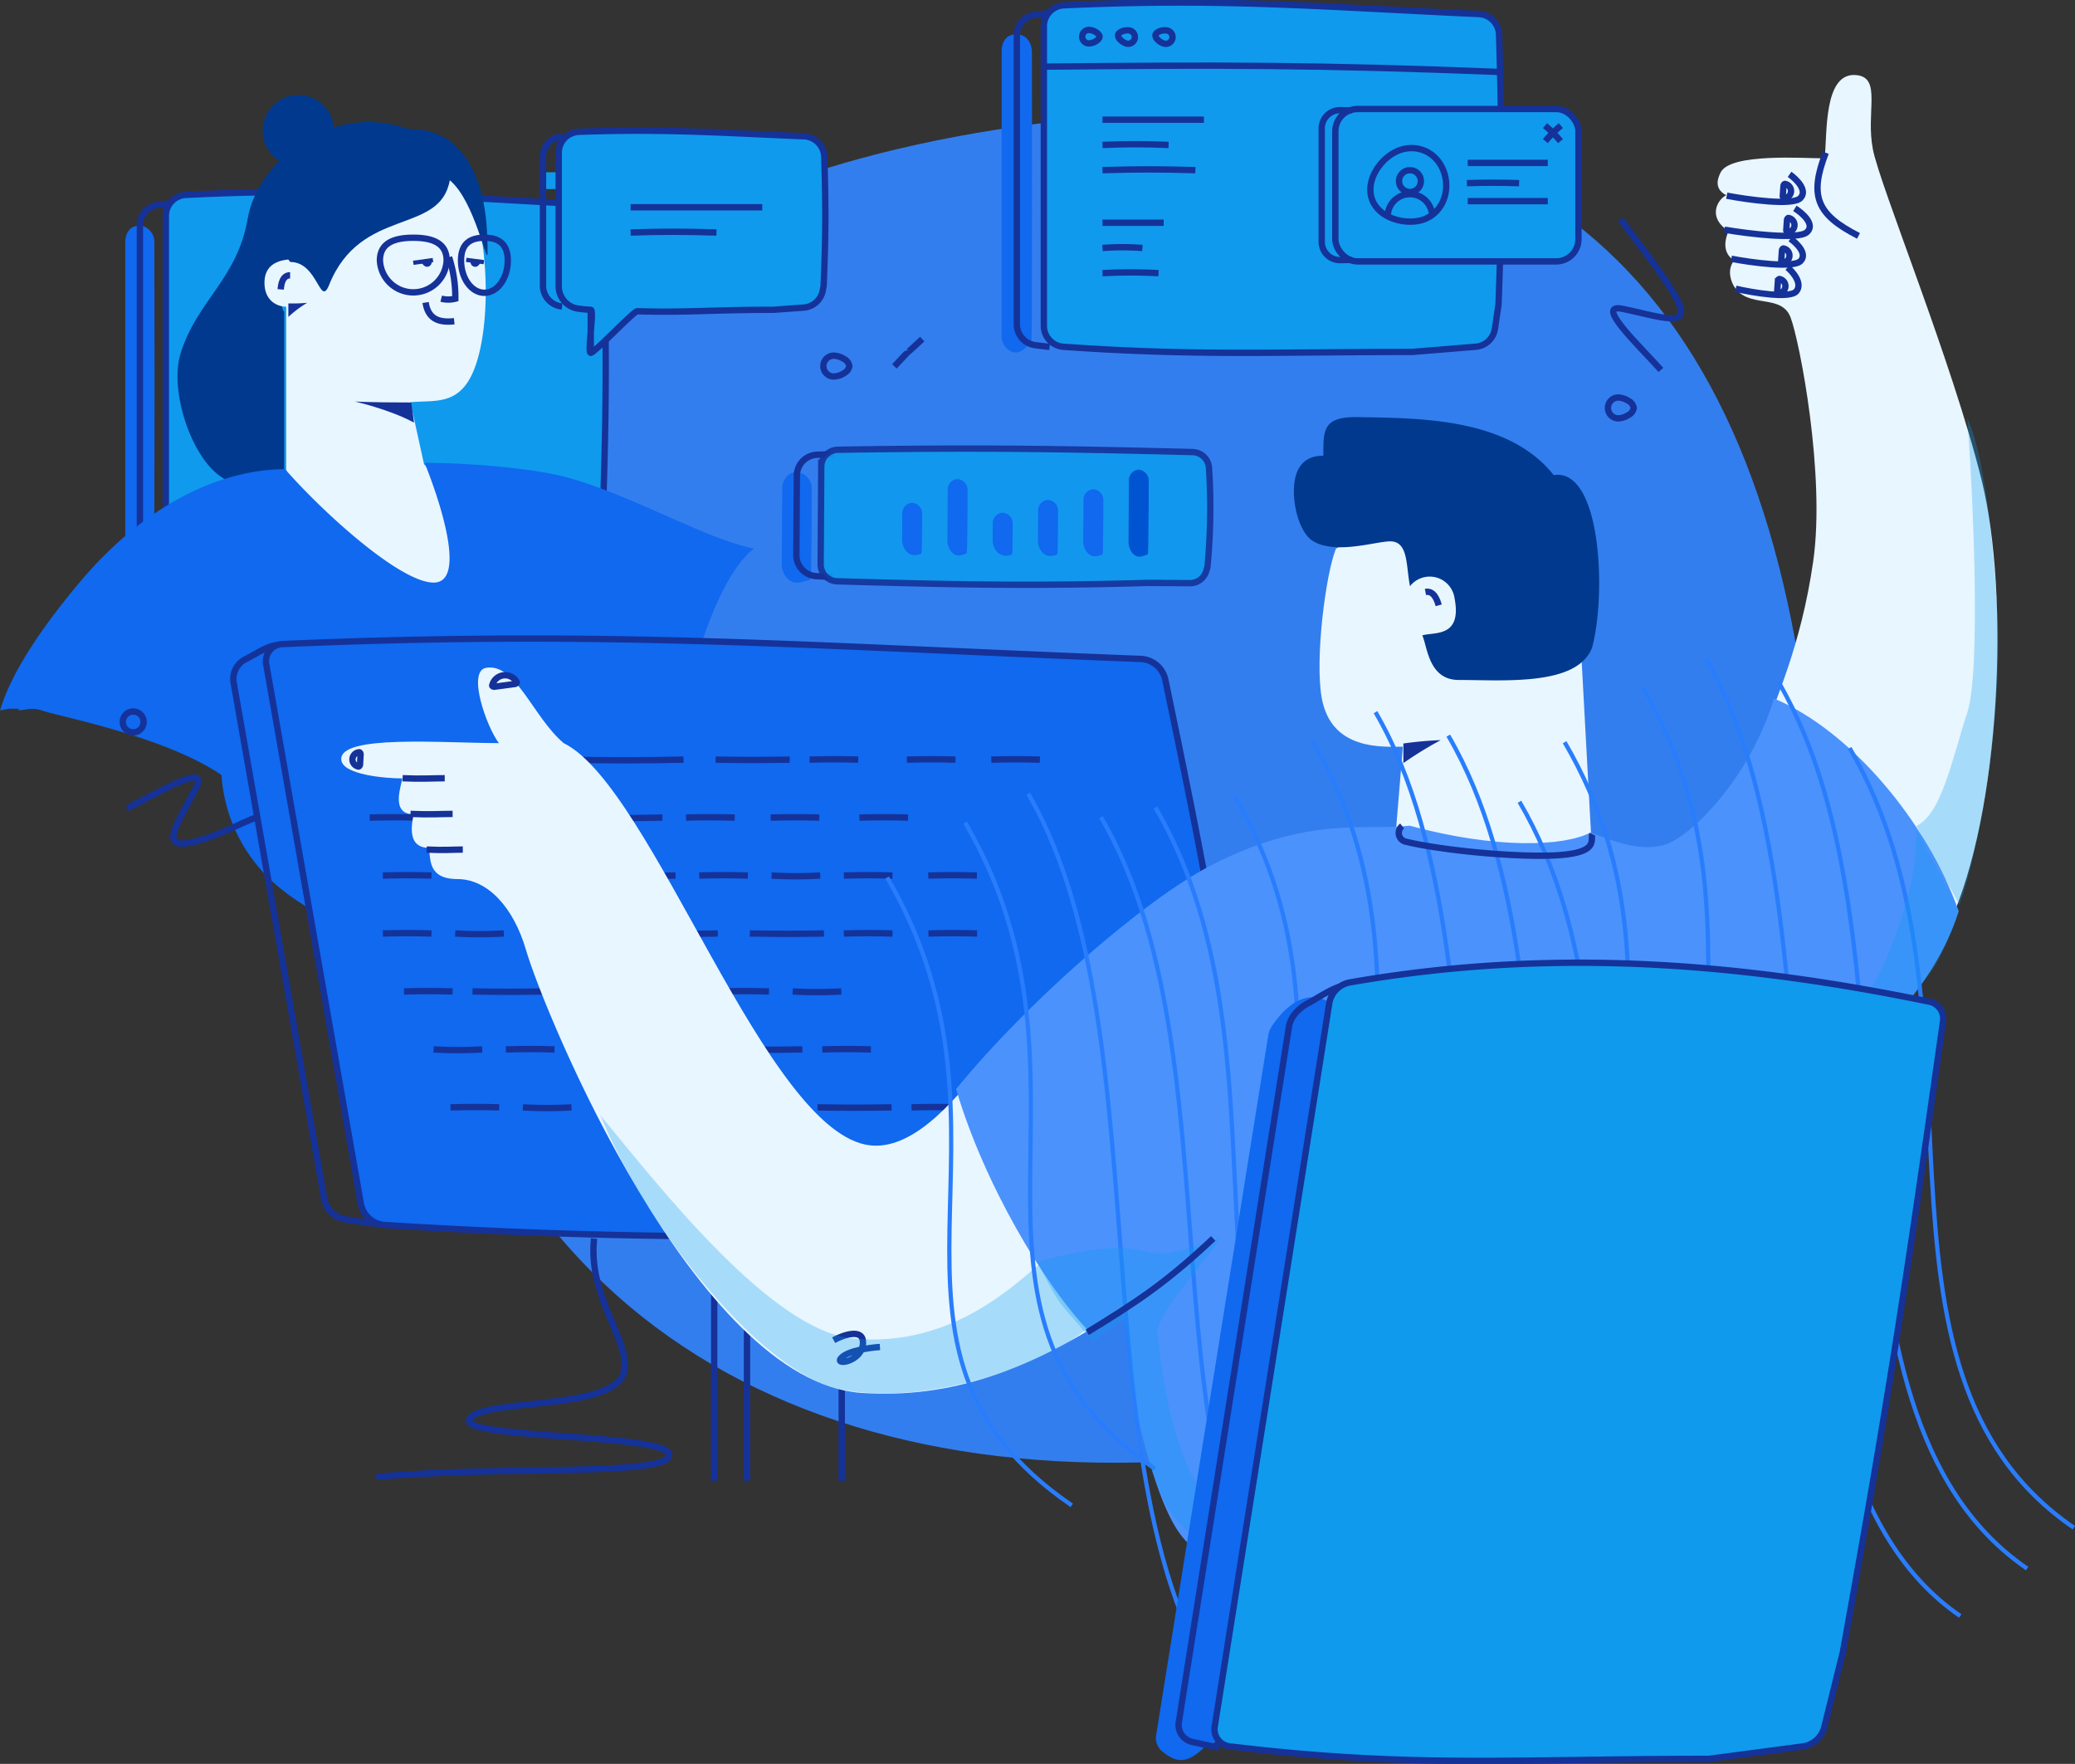 <svg xmlns="http://www.w3.org/2000/svg" width="490.766" height="417.13" viewBox="0 0 490.766 417.13">
  <rect x="0" y="0" width="490.766" height="417.13" fill="#333333" stroke="none"/>
  <style>
    #eyes{
      transform-origin: center;
      transform-box: fill-box;
      animation: blink 2s infinite;
    }
    @keyframes blink{
      0%{
        transform: scaleY(1);
      }
      45%{
        transform: scaleY(1);
      }
      50%{
        transform: scaleY(.3);
      }
      55%{
        transform: scaleY(1);
      }
      100%{
        transform: scaleY(1);
      }
    }
    #card{
      transform-origin: center;
      transform-box: fill-box;
      animation: moveup 3s infinite .3s;
    }
    #appwindow{
      transform-origin: center;
      transform-box: fill-box;
      animation: moveup 3s infinite;
    }
    @keyframes moveup{
      0%{
        transform: translateY(0px);
      }
      50%{
        transform: translateY(10px);
      }
      100%{
        transform: translateY(0px);
      }
    }
  </style>
  <g id="slide2a" transform="translate(-30.848 -28.03)">
    <path id="Path_5159" data-name="Path 5159" d="M286.058,56.125C393.211,44.729,447.372,94.96,459.011,204.4s-60.1,159.965-134.973,167.928c-107.153,11.4-186.695-37.552-198.334-146.987S178.906,67.521,286.058,56.125Z" fill="#337eee"/>
    <path id="Path_5160" data-name="Path 5160" d="M360.868,226.15l1.778-21.538c-4.808,0-16.926.953-19.186-11.51-1.674-9.231.949-29.418,3.36-35.325l17.425-9.338L404.514,176.7,407.2,226.15C385.552,234.5,378.7,231.269,360.868,226.15Z" fill="#e8f6ff"/>
    <g id="appwindow">
      <path id="Path_5161" data-name="Path 5161" d="M270.011,36.329a4.042,4.042,0,0,1,2.322-.007c1.7.471,2.572,2.292,2.576,4.056.047,22.664.061,36.335-.006,60.758l-.088,8.046a.711.711,0,0,1-.712.7.745.745,0,0,0-.522.221c-1.315,1.306-2.369,1.485-3.5,1.09a4.054,4.054,0,0,1-2.336-4V40.1C267.747,38.485,268.464,36.789,270.011,36.329Z" fill="#1069ef"/>
      <path id="Path_5162" data-name="Path 5162" d="M279.085,110.071c-1.111-.125-2.248-.266-3.422-.419a4.972,4.972,0,0,1-4.315-4.94V36.421a4.9,4.9,0,0,1,4.267-4.894c1.2-.148,2.348-.276,3.47-.385" fill="none" stroke="#153299" stroke-width="1.5"/>
      <path id="Path_5163" data-name="Path 5163" d="M282.478,29.283c37.555-1.724,60.56.346,98.139,2.072a5.017,5.017,0,0,1,4.786,4.861c.673,24.006.861,37.273-.132,63.789l-.852,5.768a5,5,0,0,1-4.538,4.254l-15.046,1.232c-33.527,0-51.147.962-82.471-1.219a4.983,4.983,0,0,1-4.632-4.971V34.261A4.981,4.981,0,0,1,282.478,29.283Z" fill="#0f9aee" stroke="#153299" stroke-width="1.5"/>
      <line id="Line_19" data-name="Line 19" x2="23.989" transform="translate(291.598 56.337)" fill="none" stroke="#153299" stroke-width="1.5"/>
      <path id="Path_5164" data-name="Path 5164" d="M291.6,62.306c6.061-.247,9.48-.235,15.636,0" fill="none" stroke="#153299" stroke-width="1.5"/>
      <path id="Path_5165" data-name="Path 5165" d="M291.6,68.265c8.518-.247,13.322-.235,21.973,0" fill="none" stroke="#153299" stroke-width="1.5"/>
      <line id="Line_20" data-name="Line 20" x2="14.479" transform="translate(291.598 80.704)" fill="none" stroke="#153299" stroke-width="1.5"/>
      <path id="Path_5166" data-name="Path 5166" d="M291.6,86.673a61.665,61.665,0,0,1,9.437,0" fill="none" stroke="#153299" stroke-width="1.5"/>
      <path id="Path_5167" data-name="Path 5167" d="M291.6,92.632a121.7,121.7,0,0,1,13.262,0" fill="none" stroke="#153299" stroke-width="1.5"/>
      <path id="Path_5168" data-name="Path 5168" d="M385.105,45.031c-42.369-1.651-65.328-1.666-106.855-1.245" fill="none" stroke="#153299" stroke-width="1.5"/>
      <path id="Path_5169" data-name="Path 5169" d="M290.9,36.7c0,.268-.22.657-.786,1.031a3.334,3.334,0,0,1-1.681.562,1.594,1.594,0,1,1,0-3.187,3.333,3.333,0,0,1,1.681.562C290.681,36.045,290.9,36.434,290.9,36.7Z" fill="none" stroke="#153299" stroke-width="1.5"/>
      <path id="Path_5170" data-name="Path 5170" d="M295.291,36.261c.059-.262.358-.594.992-.836a3.33,3.33,0,0,1,1.763-.183,1.594,1.594,0,0,1-.694,3.111,3.331,3.331,0,0,1-1.518-.915A1.446,1.446,0,0,1,295.291,36.261Z" fill="none" stroke="#153299" stroke-width="1.5"/>
      <path id="Path_5171" data-name="Path 5171" d="M304.136,36.261c.058-.262.358-.594.992-.836a3.327,3.327,0,0,1,1.762-.183,1.594,1.594,0,1,1-.693,3.111,3.331,3.331,0,0,1-1.518-.915A1.443,1.443,0,0,1,304.136,36.261Z" fill="none" stroke="#153299" stroke-width="1.5"/>
    </g>
    <path id="Path_5172" data-name="Path 5172" d="M62.551,81.631a3.566,3.566,0,0,1,2.414-.016,3.981,3.981,0,0,1,2.394,3.958c.046,24.211.06,38.714-.005,64.712l-.085,8.612a.671.671,0,0,1-.67.664.7.7,0,0,0-.514.232c-1.3,1.427-2.34,1.586-3.463,1.116a4.056,4.056,0,0,1-2.146-3.888V85.291C60.474,83.759,61.107,82.143,62.551,81.631Z" fill="#1069ef"/>
    <path id="Path_5173" data-name="Path 5173" d="M71.373,159.755c-1.036-.128-2.1-.273-3.191-.43a4.966,4.966,0,0,1-4.246-4.928V81.371a4.888,4.888,0,0,1,4.195-4.877c1.115-.152,2.193-.283,3.243-.4" fill="none" stroke="#153299" stroke-width="1.5"/>
    <path id="Path_5174" data-name="Path 5174" d="M74.792,74.12c35.951-1.81,58.04.37,94.009,2.2a5.023,5.023,0,0,1,4.766,4.877c.653,25.624.838,39.685-.12,67.893l-.846,6.321a5,5,0,0,1-4.506,4.317L153.8,161.015c-32.179,0-49.113,1.016-79.137-1.282a4.98,4.98,0,0,1-4.593-4.966V79.094A4.978,4.978,0,0,1,74.792,74.12Z" fill="#0f9aee" stroke="#153299" stroke-width="1.5"/>
    <g id="Group_585" data-name="Group 585">
      <path id="Path_5175" data-name="Path 5175" d="M73.605,111.444c-3.176,9.982,3.934,28.93,12.492,30.651l11.965-2.461V101.825c-1.575-2.016,1.1-5.078,1.1-7.2s-1.292-5.281.977-5.848c11.532-5.23,42.7-22.564,30.693-28.725-19.275-9.894-38.929,5.225-41.386,19.592S77.575,98.967,73.605,111.444Z" fill="#00398e"/>
      <path id="Path_5176" data-name="Path 5176" d="M99.726,89.336l3.486-11.269L139.439,69.1c6.8,8.964,8.217,34.187,3.624,46.1-3.469,9-9.464,7.382-15.142,7.95l3.218,14.669c2.364,1.964,15.063,24.662,11.924,30.555-2.813,5.282-34.474-8.874-44.529-29.214v-38.6c-2.082,0-5.289-1.381-5.131-5.98S97.687,89.468,99.726,89.336Z" fill="#e8f6ff"/>
      <path id="Path_5177" data-name="Path 5177" d="M99.463,93.128c-1.835,0-2.133,2.226-2.226,3.339" fill="none" stroke="#153299" stroke-width="1.5"/>
      <path id="Path_5178" data-name="Path 5178" d="M137.046,88.853a30.353,30.353,0,0,1,1.491,9.81,6.8,6.8,0,0,1-3.339,0" fill="none" stroke="#153299" stroke-width="1.5"/>
      <path id="Path_5179" data-name="Path 5179" d="M131.506,99.565c.564,3.683,2.854,4.859,6.774,4.43" fill="none" stroke="#153299" stroke-width="1.5"/>
      <g id="eyes">
        <path id="Path_5180" data-name="Path 5180" d="M133.249,89.54l-4.654.627" fill="none" stroke="#153299" stroke-width="1"/>
        <path id="Path_5181" data-name="Path 5181" d="M141.11,89.479l4.178.546" fill="none" stroke="#153299" stroke-width="1"/>
        <path id="Path_5182" data-name="Path 5182" d="M132.141,91.075a1.116,1.116,0,0,0,.755-1.429l-2.3.489C130.791,90.546,131.375,91.31,132.141,91.075Z" fill="#153299"/>
        <path id="Path_5183" data-name="Path 5183" d="M143.02,91.1a1.116,1.116,0,0,1-.844-1.378l2.327.341C144.334,90.485,143.8,91.285,143.02,91.1Z" fill="#153299"/>
      </g>
      <path id="Path_5184" data-name="Path 5184" d="M114.768,122.978s3.2.232,13.357.232l.643,4.768C123.124,124.88,114.768,122.978,114.768,122.978Z" fill="#153299"/>
      <path id="Path_5185" data-name="Path 5185" d="M103.5,99.645a42.307,42.307,0,0,1-4.452.139v3.2A25.308,25.308,0,0,1,103.5,99.645Z" fill="#153299"/>
      <path id="Path_5186" data-name="Path 5186" d="M108.692,95.4c-2.192,5.462-2.605-5.416-9.186-5.416l-3.454-4.274,4.641-14.078c12.4-13.173,29.853-16.469,37.358-9.595,7.156,6.554,8.114,16.866,8.114,25.709,0,4-2.934-12.16-8.933-17.086C134.887,83.728,116.17,76.768,108.692,95.4Z" fill="#00398e"/>
      <circle id="Ellipse_48" data-name="Ellipse 48" cx="8.443" cy="8.443" r="8.443" transform="translate(92.986 50.5)" fill="#00398e"/>
      <path id="Path_5187" data-name="Path 5187" d="M49.632,165.8c17.418-20.746,35.974-26.822,48.636-26.822,9.479,10.776,27.381,26.822,35.141,26.822s1.732-18.711-2.141-28.322c8.958,0,23.972,1.061,32.47,3.144,15.235,3.732,34.085,15,45.463,17.124-11.331,8.557-19.658,45.767-16.95,50.052-5.207,0-10.359-2.982-17.43-4.285,0,18.127,5.978,40.63,5.978,45.125-30.782,12.995-67.374,3.036-84.007-10.825a37.638,37.638,0,0,1-13.566-26.52c-13.645-9.239-38.206-13.75-42.5-15.259-3.112-1.1-5.582.679-5.582-.415H33.083l-2.235.415C31.6,193.866,33.868,184.575,49.632,165.8Z" fill="#1069ef"/>
    </g>
    <path id="Path_5188" data-name="Path 5188" d="M136.49,89.622a7.9,7.9,0,0,1-15.784,0c0-4.224,3.533-5.37,7.892-5.37S136.49,85.4,136.49,89.622Z" fill="none" stroke="#153299" stroke-width="1.5"/>
    <path id="Path_5189" data-name="Path 5189" d="M150.946,89.622c0,4.224-2.476,7.648-5.53,7.648s-5.529-3.424-5.529-7.648,2.475-5.37,5.529-5.37S150.946,85.4,150.946,89.622Z" fill="none" stroke="#153299" stroke-width="1.5"/>
    <rect id="Rectangle_23" data-name="Rectangle 23" width="4.221" height="3.97" transform="translate(159.561 68.766)" fill="#0f9aee"/>
    <path id="Path_5190" data-name="Path 5190" d="M163.782,100.5l-.106-.01a4.927,4.927,0,0,1-4.4-4.931V65.191a4.836,4.836,0,0,1,4.362-4.871l.146-.013" fill="none" stroke="#153299" stroke-width="1.5"/>
    <path id="Path_5191" data-name="Path 5191" d="M221,60.258c-20.1-.839-33.159-1.777-53.233-1.059a4.962,4.962,0,0,0-4.772,4.97V95.818a5.335,5.335,0,0,0,4.644,5.207c.855.115,1.743.214,2.94.267v5.226c-.217,2.49-.426,4.937,0,4.953.822.03,10.2-9.865,11-9.841,11.659.348,17.376-.338,32.173-.338l7.153-.516a5,5,0,0,0,4.571-4.159l.184-1.093c.542-12.731.48-19.5.148-30.422A5.01,5.01,0,0,0,221,60.258Z" fill="#0f9aee"/>
    <path id="Path_5192" data-name="Path 5192" d="M170.578,101.292c-1.2-.053-2.085-.152-2.94-.267a5.335,5.335,0,0,1-4.644-5.207V64.169a4.962,4.962,0,0,1,4.772-4.97c20.074-.719,33.133.22,53.233,1.059a5.01,5.01,0,0,1,4.8,4.844c.332,10.919.394,17.691-.148,30.422l-.184,1.093a5,5,0,0,1-4.571,4.159l-7.153.516c-14.8,0-20.514.686-32.173.338-.8-.024-10.174,9.871-11,9.841m0-10.179c.9.039-.868,10.147,0,10.179m0-10.179v10.179" fill="none" stroke="#153299" stroke-width="1.5"/>
    <line id="Line_21" data-name="Line 21" x2="31.138" transform="translate(179.997 77.045)" fill="none" stroke="#153299" stroke-width="1.5"/>
    <path id="Path_5193" data-name="Path 5193" d="M180,83.014c7.867-.247,12.305-.235,20.3,0" fill="none" stroke="#153299" stroke-width="1.5"/>
    <path id="Path_5194" data-name="Path 5194" d="M119.688,317.431c-2.278-.3-4.64-.643-7.125-1.027a6.182,6.182,0,0,1-5.033-4.851l-21.437-122.2a5.2,5.2,0,0,1,2.968-5.493c2.519-1.295,4.922-3,7.212-3.268" fill="none" stroke="#153299" stroke-width="1.5"/>
    <path id="Path_5195" data-name="Path 5195" d="M97.766,180.336c77.628-3.338,124.22.487,203,3.525a6.23,6.23,0,0,1,5.666,4.768c8.979,43.123,13.392,65.751,19.537,112.227l.064,12.733a4,4,0,0,1-3.853,4.1l-33.1,2.379c-67.617,0-102.088,1.721-167.323-2.355a6.193,6.193,0,0,1-5.544-4.908L93.835,185.25A4.049,4.049,0,0,1,97.766,180.336Z" fill="#1069ef" stroke="#153299" stroke-width="1.5"/>
    <path id="Path_5196" data-name="Path 5196" d="M113.3,207.666c4.609-.113,7.13-.115,11.5,0" fill="none" stroke="#153299" stroke-width="1.5"/>
    <path id="Path_5197" data-name="Path 5197" d="M265.3,207.666c4.609-.113,7.13-.115,11.5,0" fill="none" stroke="#153299" stroke-width="1.5"/>
    <path id="Path_5198" data-name="Path 5198" d="M147.509,207.666c4.609-.113,7.13-.115,11.5,0" fill="none" stroke="#153299" stroke-width="1.5"/>
    <path id="Path_5199" data-name="Path 5199" d="M222.334,207.666c4.609-.113,7.13-.115,11.5,0" fill="none" stroke="#153299" stroke-width="1.5"/>
    <path id="Path_5200" data-name="Path 5200" d="M245.334,207.666c4.609-.113,7.13-.115,11.5,0" fill="none" stroke="#153299" stroke-width="1.5"/>
    <path id="Path_5201" data-name="Path 5201" d="M200.1,207.666c7.024.108,10.866.11,17.529,0" fill="none" stroke="#153299" stroke-width="1.5"/>
    <path id="Path_5202" data-name="Path 5202" d="M130.4,207.666a101.144,101.144,0,0,0,11.5,0" fill="none" stroke="#153299" stroke-width="1.5"/>
    <path id="Path_5203" data-name="Path 5203" d="M164.614,207.666c11.456.232,17.513.2,27.9,0" fill="none" stroke="#153299" stroke-width="1.5"/>
    <path id="Path_5204" data-name="Path 5204" d="M204.619,221.371c-4.609-.113-7.129-.115-11.5,0" fill="none" stroke="#153299" stroke-width="1.5"/>
    <path id="Path_5205" data-name="Path 5205" d="M245.619,221.371c-4.609-.113-7.129-.115-11.5,0" fill="none" stroke="#153299" stroke-width="1.5"/>
    <path id="Path_5206" data-name="Path 5206" d="M224.619,221.371c-4.609-.113-7.129-.115-11.5,0" fill="none" stroke="#153299" stroke-width="1.5"/>
    <path id="Path_5207" data-name="Path 5207" d="M129.794,221.371c-4.609-.113-7.13-.115-11.5,0" fill="none" stroke="#153299" stroke-width="1.5"/>
    <path id="Path_5208" data-name="Path 5208" d="M152.03,221.371c-7.024.108-10.865.11-17.528,0" fill="none" stroke="#153299" stroke-width="1.5"/>
    <path id="Path_5209" data-name="Path 5209" d="M187.514,221.371c-11.455.232-17.512.2-27.894,0" fill="none" stroke="#153299" stroke-width="1.5"/>
    <path id="Path_5210" data-name="Path 5210" d="M241.94,235.076c-4.609-.112-7.129-.114-11.5,0" fill="none" stroke="#153299" stroke-width="1.5"/>
    <path id="Path_5211" data-name="Path 5211" d="M207.73,235.076c-4.609-.112-7.129-.114-11.5,0" fill="none" stroke="#153299" stroke-width="1.5"/>
    <path id="Path_5212" data-name="Path 5212" d="M132.9,235.076c-4.609-.112-7.13-.114-11.5,0" fill="none" stroke="#153299" stroke-width="1.5"/>
    <path id="Path_5213" data-name="Path 5213" d="M261.9,235.076c-4.609-.112-7.13-.114-11.5,0" fill="none" stroke="#153299" stroke-width="1.5"/>
    <path id="Path_5214" data-name="Path 5214" d="M155.141,235.076c-7.024.108-10.865.11-17.528,0" fill="none" stroke="#153299" stroke-width="1.5"/>
    <path id="Path_5215" data-name="Path 5215" d="M224.835,235.076a101.126,101.126,0,0,1-11.5,0" fill="none" stroke="#153299" stroke-width="1.5"/>
    <path id="Path_5216" data-name="Path 5216" d="M190.625,235.076c-11.456.232-17.512.2-27.9,0" fill="none" stroke="#153299" stroke-width="1.5"/>
    <path id="Path_5217" data-name="Path 5217" d="M212.723,262.487c-4.609-.112-7.129-.115-11.5,0" fill="none" stroke="#153299" stroke-width="1.5"/>
    <path id="Path_5218" data-name="Path 5218" d="M137.9,262.487c-4.609-.112-7.13-.115-11.5,0" fill="none" stroke="#153299" stroke-width="1.5"/>
    <path id="Path_5219" data-name="Path 5219" d="M160.134,262.487c-7.024.108-10.865.111-17.528,0" fill="none" stroke="#153299" stroke-width="1.5"/>
    <path id="Path_5220" data-name="Path 5220" d="M229.828,262.487a101.123,101.123,0,0,1-11.5,0" fill="none" stroke="#153299" stroke-width="1.5"/>
    <path id="Path_5221" data-name="Path 5221" d="M195.618,262.487c-11.455.232-17.512.2-27.894,0" fill="none" stroke="#153299" stroke-width="1.5"/>
    <path id="Path_5222" data-name="Path 5222" d="M150.5,276.193c4.609-.112,7.13-.115,11.5,0" fill="none" stroke="#153299" stroke-width="1.5"/>
    <path id="Path_5223" data-name="Path 5223" d="M225.327,276.193c4.609-.112,7.129-.115,11.5,0" fill="none" stroke="#153299" stroke-width="1.5"/>
    <path id="Path_5224" data-name="Path 5224" d="M203.091,276.193c7.024.108,10.865.111,17.528,0" fill="none" stroke="#153299" stroke-width="1.5"/>
    <path id="Path_5225" data-name="Path 5225" d="M133.4,276.193a100.676,100.676,0,0,0,11.5,0" fill="none" stroke="#153299" stroke-width="1.5"/>
    <path id="Path_5226" data-name="Path 5226" d="M167.606,276.193c11.456.232,17.513.2,27.9,0" fill="none" stroke="#153299" stroke-width="1.5"/>
    <path id="Path_5227" data-name="Path 5227" d="M121.4,248.782c4.609-.112,7.13-.115,11.5,0" fill="none" stroke="#153299" stroke-width="1.5"/>
    <path id="Path_5228" data-name="Path 5228" d="M155.613,248.782c4.609-.112,7.13-.115,11.5,0" fill="none" stroke="#153299" stroke-width="1.5"/>
    <path id="Path_5229" data-name="Path 5229" d="M230.438,248.782c4.609-.112,7.13-.115,11.5,0" fill="none" stroke="#153299" stroke-width="1.5"/>
    <path id="Path_5230" data-name="Path 5230" d="M250.439,248.782c4.609-.112,7.129-.115,11.5,0" fill="none" stroke="#153299" stroke-width="1.5"/>
    <path id="Path_5231" data-name="Path 5231" d="M208.2,248.782c7.024.108,10.866.11,17.529,0" fill="none" stroke="#153299" stroke-width="1.5"/>
    <path id="Path_5232" data-name="Path 5232" d="M138.508,248.782a101.14,101.14,0,0,0,11.5,0" fill="none" stroke="#153299" stroke-width="1.5"/>
    <path id="Path_5233" data-name="Path 5233" d="M172.718,248.782c11.456.232,17.513.2,27.9,0" fill="none" stroke="#153299" stroke-width="1.5"/>
    <path id="Path_5234" data-name="Path 5234" d="M137.4,289.9c4.609-.113,7.13-.115,11.5,0" fill="none" stroke="#153299" stroke-width="1.5"/>
    <path id="Path_5235" data-name="Path 5235" d="M171.613,289.9c4.609-.113,7.13-.115,11.5,0" fill="none" stroke="#153299" stroke-width="1.5"/>
    <path id="Path_5236" data-name="Path 5236" d="M246.438,289.9c4.609-.113,7.13-.115,11.5,0" fill="none" stroke="#153299" stroke-width="1.5"/>
    <path id="Path_5237" data-name="Path 5237" d="M266.439,289.9c4.609-.113,7.129-.115,11.5,0" fill="none" stroke="#153299" stroke-width="1.5"/>
    <path id="Path_5238" data-name="Path 5238" d="M224.2,289.9c7.024.108,10.866.111,17.529,0" fill="none" stroke="#153299" stroke-width="1.5"/>
    <path id="Path_5239" data-name="Path 5239" d="M154.508,289.9a100.683,100.683,0,0,0,11.5,0" fill="none" stroke="#153299" stroke-width="1.5"/>
    <path id="Path_5240" data-name="Path 5240" d="M188.718,289.9c11.456.233,17.513.2,27.9,0" fill="none" stroke="#153299" stroke-width="1.5"/>
    <path id="Path_5241" data-name="Path 5241" d="M199.765,320.426v57.768" fill="none" stroke="#153299" stroke-width="1.5"/>
    <path id="Path_5242" data-name="Path 5242" d="M207.522,320.426v57.768" fill="none" stroke="#153299" stroke-width="1.5"/>
    <path id="Path_5243" data-name="Path 5243" d="M229.933,320.426v57.768" fill="none" stroke="#153299" stroke-width="1.5"/>
    <path id="Path_5244" data-name="Path 5244" d="M215.74,161.336l.112-17.747c.013-2.035,1.414-3.943,3.449-3.913a3.865,3.865,0,0,1,3.535,4.088c-.007,6.422-.031,11.01-.137,18.528l-.082,2.215a.853.853,0,0,1-.859.822.9.9,0,0,0-.3.053,7.5,7.5,0,0,1-1.838.422C217.308,166.018,215.725,163.654,215.74,161.336Z" fill="#1069ef"/>
    <path id="Path_5245" data-name="Path 5245" d="M227.821,164.465c-1.259-.055-2.548-.115-3.881-.181a4.99,4.99,0,0,1-4.741-5.02l.119-18.753a4.968,4.968,0,0,1,4.786-4.945c1.344-.046,2.64-.085,3.9-.117" fill="none" stroke="#153299" stroke-width="1.5"/>
    <path id="Path_5246" data-name="Path 5246" d="M229.025,134.389c32.117-.521,51.715-.273,83.882.549a3.985,3.985,0,0,1,3.885,3.771,146.727,146.727,0,0,1-.331,23.047,3.991,3.991,0,0,1-.189.911l-.177.534a4,4,0,0,1-3.821,2.738l-10.037-.063c-27.738.81-46.18.391-73.4-.378a4.006,4.006,0,0,1-3.893-4.023l.146-23.115A4,4,0,0,1,229.025,134.389Z" fill="#0f9aee" stroke="#153299" stroke-width="1.5" opacity="0.9"/>
    <path id="Path_5247" data-name="Path 5247" d="M297.758,156.125l.09-14.353a2.506,2.506,0,0,1,2.309-2.685,2.644,2.644,0,0,1,2.382,2.821c-.01,5.28-.029,8.932-.107,15.019l-.06,1.857a.558.558,0,0,1-.561.54.577.577,0,0,0-.228.046,4.863,4.863,0,0,1-.73.242C299.031,160.054,297.746,158,297.758,156.125Z" fill="#0054d2"/>
    <path id="Path_5248" data-name="Path 5248" d="M287.049,155.994l.061-9.675a2.46,2.46,0,0,1,2.321-2.6,2.574,2.574,0,0,1,2.373,2.706c0,3.8-.019,6.578-.085,11.074l-.052,1.289a.583.583,0,0,1-.587.56.656.656,0,0,0-.191.03,5.777,5.777,0,0,1-.57.156C288.423,159.954,287.036,157.936,287.049,155.994Z" fill="#1069ef"/>
    <path id="Path_5249" data-name="Path 5249" d="M276.34,155.886l.044-7.08a2.439,2.439,0,0,1,2.33-2.554,2.536,2.536,0,0,1,2.367,2.644c0,2.992-.014,5.278-.074,8.89l-.045.974a.6.6,0,0,1-.6.573.629.629,0,0,0-.167.023c-.166.044-.325.082-.48.113C277.769,159.857,276.327,157.866,276.34,155.886Z" fill="#1069ef"/>
    <path id="Path_5250" data-name="Path 5250" d="M265.631,155.764l.025-3.976a2.416,2.416,0,0,1,2.339-2.5,2.49,2.49,0,0,1,2.361,2.569c0,2.044-.011,3.734-.061,6.287l-.035.6a.625.625,0,0,1-.628.589.682.682,0,0,0-.136.014q-.189.039-.369.069C267.127,159.744,265.618,157.791,265.631,155.764Z" fill="#1069ef"/>
    <path id="Path_5251" data-name="Path 5251" d="M254.921,155.823,255,143.955a2.481,2.481,0,0,1,2.315-2.639,2.607,2.607,0,0,1,2.377,2.761c-.006,4.491-.023,7.679-.1,12.92l-.056,1.555a.571.571,0,0,1-.574.551.6.6,0,0,0-.209.037,5.472,5.472,0,0,1-.646.2C256.247,159.769,254.908,157.733,254.921,155.823Z" fill="#1069ef"/>
    <path id="Path_5252" data-name="Path 5252" d="M244.212,155.668l.039-6.184a2.431,2.431,0,0,1,2.332-2.539,2.521,2.521,0,0,1,2.365,2.621c0,2.717-.012,4.832-.069,8.139l-.043.866a.607.607,0,0,1-.611.577.652.652,0,0,0-.158.02c-.154.039-.3.072-.448.1C245.661,159.642,244.2,157.662,244.212,155.668Z" fill="#1069ef"/>
    <path id="Path_5253" data-name="Path 5253" d="M60.9,219.159c6.511-3.162,19.571-11.2,16.35-4.887-4.026,7.887-9.031,14.556-1.469,13.036,6.05-1.216,12.311-4.8,15.826-6.041" fill="none" stroke="#153299" stroke-width="1.5"/>
    <circle id="Ellipse_49" data-name="Ellipse 49" cx="2.47" cy="2.47" r="2.47" transform="translate(61.371 195.4) rotate(28.704)" fill="none" stroke="#153299" stroke-width="1.5"/>
    <path id="Path_5254" data-name="Path 5254" d="M236.778,298.9c10.747,1.1,21.343-12.222,28.317-21.493,0,4.826,6.906,13.411,12.378,23.761s11.822,30.885,17.942,36.943c-20.789,13.944-39.855,20.755-60.858,19.313-39.137-2.688-74.983-89.951-79.3-104.737-2.957-10.122-9.093-16.774-16.223-16.774s-6.282-4.911-6.763-7.394c-5.808,0-3.643-7.039-3.607-7.936-5.731,0-2.69-7.244-2.69-8.477-4.12,0-13.935-.876-14.4-4.306-.832-6.155,24.155-4.038,37.267-4.038-2.88-3.773-7.62-17.04-3-17.811,6.987-1.165,11.114,11.728,18.325,17.811C185.324,214.173,211.983,296.361,236.778,298.9Z" fill="#e8f6ff"/>
    <path id="Path_5255" data-name="Path 5255" d="M228.022,344.951c2.364-1.265,7.062-2.9,6.937.691-.156,4.486-7.152,5.477-5.059,3.417,1.674-1.649,6.743-2.348,9.068-2.492" fill="none" stroke="#153299" stroke-width="1.5"/>
    <path id="Path_5256" data-name="Path 5256" d="M126.068,212.066c4.517.207,7.138,0,9.965,0" fill="none" stroke="#153299" stroke-width="1.5"/>
    <path id="Path_5257" data-name="Path 5257" d="M127.933,220.5c4.517.207,7.138,0,9.965,0" fill="none" stroke="#153299" stroke-width="1.5"/>
    <path id="Path_5258" data-name="Path 5258" d="M131.757,228.936c4.517.206,5.724,0,8.552,0" fill="none" stroke="#153299" stroke-width="1.5"/>
    <g id="Group_586" data-name="Group 586" opacity="0.3" style="mix-blend-mode: multiply;isolation: isolate">
      <path id="Path_5259" data-name="Path 5259" d="M288.268,341.978l-10.99-15.443c-5.647,4.384-20.947,20.391-44.728,18.019-19.222-1.917-45.4-35.4-59.667-52.739,10.376,25.706,37.479,60.538,56.385,64.663C248.724,360.723,277.124,351.564,288.268,341.978Z" fill="#0f9aee"/>
    </g>
    <path id="Path_5260" data-name="Path 5260" d="M367.243,178.293c1.223,2.662,1.455,10.535,8.633,10.535,10.687,0,28.05,1.516,31.526-7.659,3.384-12.579,2.2-42.5-9.084-40.788-10.865-13.714-32.142-13.435-46.309-13.714-8.384-.165-8.172,3.206-8.172,9.135-2.337,0-6.968.624-6.967,8.5,0,4.275,1.624,9.995,4.63,11.749,5.3,3.093,14.431.1,18.014,0,4.491-.121,3.841,5.71,4.819,10.6a5.93,5.93,0,0,1,10.535,2.832C376.716,178.984,369.868,177.418,367.243,178.293Z" fill="#00398e"/>
    <path id="Path_5261" data-name="Path 5261" d="M499.536,141.583c6.66,26.837,4.578,78.458-7.647,104.912l-14.337-9.171-29.629-35.342c2.736-8.49,8.842-20.832,11.771-41.2s-3.176-51.949-5.349-57.692-10.052-1.953-13.374-7.351c-.523-.852-1.858-3.684,0-6.108-3.194-2.047-1.858-5.742-1.284-6.954-4.913-3.063-2.871-7.274-.574-8.485-3.127-1.633-1.824-4.329-1.339-5.331l0-.007c2.268-4.69,19.553-3.382,24.624-3.382.666-5.505-.4-20.708,7.7-19.662,5.795.749,2.017,8.759,3.708,17.5S492.533,113.366,499.536,141.583Z" fill="#e8f6ff"/>
    <path id="Path_5262" data-name="Path 5262" d="M462.665,64.152c-3.975,10.3-2.113,14.623,7.744,19.663" fill="none" stroke="#153299" stroke-width="1.5"/>
    <path id="Path_5263" data-name="Path 5263" d="M439.244,74.307c5.035.957,15.565,2.415,17.4.594s-.927-4.519-2.538-5.64" fill="none" stroke="#153299" stroke-width="1.5"/>
    <path id="Path_5264" data-name="Path 5264" d="M438.706,82.352c5.641.956,17.437,2.414,19.494.594s-1.038-4.519-2.843-5.64" fill="none" stroke="#153299" stroke-width="1.5"/>
    <path id="Path_5265" data-name="Path 5265" d="M440.333,89.223c4.731.9,14.625,2.266,16.35.557s-.87-4.24-2.384-5.293" fill="none" stroke="#153299" stroke-width="1.5"/>
    <path id="Path_5266" data-name="Path 5266" d="M441.372,96.314c4.15.956,12.828,2.414,14.342.594s-.764-4.519-2.092-5.64" fill="none" stroke="#153299" stroke-width="1.5"/>
    <path id="Path_5267" data-name="Path 5267" d="M317.1,232.77c-15.4,7.95-42.988,31.827-60.124,52.8,6.491,22.118,20.788,46.409,31.879,57.791l7.429-5.245c1.313,2.764,1.7,17.257,4.348,27.868,7.092,28.371,11.847,25.957,14.322,30.553l142.275-58.421,8.742-60.5c7.606-2.378,22.319-15.958,28.137-34.08-7.432-21.2-25.725-42.863-43.693-50.316-5.659,18.789-19.836,33.011-26.091,34.659-5.756,1.518-11.471-.775-17.274-2.986-6.254,3.316-22.3,3.956-42.794-1.605C354,224.559,340.361,220.765,317.1,232.77Z" fill="#4b92fd"/>
    <g id="Group_587" data-name="Group 587">
      <path id="Path_5268" data-name="Path 5268" d="M304.133,219c35.912,61.469-1.766,146.883,53.022,184.379" fill="none" stroke="#297dfc" stroke-width="1"/>
      <path id="Path_5269" data-name="Path 5269" d="M291.243,221.278c35.912,61.469,4.031,172.193,58.819,209.689" fill="none" stroke="#297dfc" stroke-width="1"/>
      <path id="Path_5270" data-name="Path 5270" d="M274.03,215.733c35.912,61.469,5.418,188.944,60.206,226.44" fill="none" stroke="#297dfc" stroke-width="1"/>
      <path id="Path_5271" data-name="Path 5271" d="M259.121,222.574c35.912,61.469-9.9,115.315,44.884,152.81" fill="none" stroke="#297dfc" stroke-width="1"/>
      <path id="Path_5272" data-name="Path 5272" d="M240.665,235.543c35.911,61.469-11.119,110.984,43.669,148.48" fill="none" stroke="#297dfc" stroke-width="1"/>
      <path id="Path_5273" data-name="Path 5273" d="M390.219,217.629c35.912,61.47-1.765,146.884,53.023,184.379" fill="none" stroke="#297dfc" stroke-width="1"/>
      <path id="Path_5274" data-name="Path 5274" d="M373.384,201.988c35.912,61.469,4.032,172.193,58.819,209.689" fill="none" stroke="#297dfc" stroke-width="1"/>
      <path id="Path_5275" data-name="Path 5275" d="M356.171,196.443c35.912,61.469,5.418,188.944,60.206,226.44" fill="none" stroke="#297dfc" stroke-width="1"/>
      <path id="Path_5276" data-name="Path 5276" d="M341.263,203.284c35.911,61.469-9.9,115.314,44.883,152.81" fill="none" stroke="#297dfc" stroke-width="1"/>
      <path id="Path_5277" data-name="Path 5277" d="M322.806,216.253c35.912,61.469-11.119,110.984,43.669,148.48" fill="none" stroke="#297dfc" stroke-width="1"/>
      <path id="Path_5278" data-name="Path 5278" d="M468.309,204.922c35.912,61.469-1.765,146.883,53.022,184.379" fill="none" stroke="#297dfc" stroke-width="1"/>
      <path id="Path_5279" data-name="Path 5279" d="M451.474,189.28c35.912,61.469,4.031,172.193,58.819,209.689" fill="none" stroke="#297dfc" stroke-width="1"/>
      <path id="Path_5280" data-name="Path 5280" d="M434.261,183.735c35.912,61.469,5.418,188.944,60.206,226.44" fill="none" stroke="#297dfc" stroke-width="1"/>
      <path id="Path_5281" data-name="Path 5281" d="M419.352,190.576c35.912,61.469-9.9,115.315,44.884,152.811" fill="none" stroke="#297dfc" stroke-width="1"/>
      <path id="Path_5282" data-name="Path 5282" d="M400.9,203.545c35.912,61.469-11.119,110.984,43.669,148.48" fill="none" stroke="#297dfc" stroke-width="1"/>
    </g>
    <g id="Group_588" data-name="Group 588" opacity="0.3" style="mix-blend-mode: multiply;isolation: isolate">
      <path id="Path_5283" data-name="Path 5283" d="M487.488,257.864c2.411-3.134,5.684-10.982,6.638-14.6l-4.98-9.676-4.873-9.26c-.854,2.864.812,6.986-4.019,21.606s-8.09,17.4-11.757,22.178h11.757C481.661,266,485.077,261,487.488,257.864Z" fill="#0f9aee"/>
    </g>
    <g id="Group_589" data-name="Group 589" opacity="0.3" style="mix-blend-mode: multiply;isolation: isolate">
      <path id="Path_5284" data-name="Path 5284" d="M276.116,326.413c6.615,12.513,4.27,8.018,13.165,18.837l7.429-5.245c.593,1.25,1,4.9,1.505,9.5a145.755,145.755,0,0,0,2.842,18.371c5.8,23.221,10.516,19.883,16.014,28.16,1.191,1.793,10.058-.9,6.453-6.324-5.5-8.277-10.209-4.939-16.014-28.16a145.757,145.757,0,0,1-2.842-18.371c-.508-4.6,15.307-21.337,14.714-22.586l-23.648,18.334c3.933-5.235,16.335-12.91,21.266-17.408C296.71,329.192,307.51,318.078,276.116,326.413Z" fill="#0f9aee" fill-rule="evenodd"/>
    </g>
    <path id="Path_5285" data-name="Path 5285" d="M242.393,114.67c6.253-6.624-.15-.1,6.566-6.463" fill="none" stroke="#153299" stroke-width="1.5"/>
    <path id="Path_5286" data-name="Path 5286" d="M231.724,114.6a2.242,2.242,0,0,1-1.206,1.651,4.857,4.857,0,0,1-2.463.818,2.469,2.469,0,1,1,0-4.939,4.859,4.859,0,0,1,2.463.819A2.242,2.242,0,0,1,231.724,114.6Z" fill="none" stroke="#153299" stroke-width="1.5"/>
    <path id="Path_5287" data-name="Path 5287" d="M417.238,124.5a2.236,2.236,0,0,1-1.206,1.651,4.853,4.853,0,0,1-2.463.819,2.47,2.47,0,0,1,0-4.939,4.843,4.843,0,0,1,2.463.819A2.236,2.236,0,0,1,417.238,124.5Z" fill="none" stroke="#153299" stroke-width="1.5"/>
    <path id="Path_5288" data-name="Path 5288" d="M367.984,168.011c2-.389,2.8,1.975,3.135,3.168" fill="none" stroke="#153299" stroke-width="1.5"/>
    <path id="Path_5289" data-name="Path 5289" d="M317.8,320.9c-11.446,10.748-18.532,15.282-29.805,22.193" fill="none" stroke="#153299" stroke-width="1.5"/>
    <path id="Path_5290" data-name="Path 5290" d="M423.674,115.516c-4.784-5.432-16.01-15.877-9.07-14.455,8.675,1.777,16.438,4.823,12.956-2.06-2.785-5.506-11.256-16.021-13.391-19.078" fill="none" stroke="#153299" stroke-width="1.5"/>
    <path id="Path_5291" data-name="Path 5291" d="M407.48,225.316c-.618,1.282,1.99,4.708-10.116,5.048-10.063.282-26.393-1.415-34.066-3.3a2.1,2.1,0,0,1-.82-3.7h0" fill="none" stroke="#153299" stroke-width="1.5"/>
    <path id="Path_5292" data-name="Path 5292" d="M147.269,190.081a3.137,3.137,0,0,1,5.775-.775.191.191,0,0,1,.032.114.243.243,0,0,1-.046.119.623.623,0,0,1-.43.244l-4.776.641a.629.629,0,0,1-.48-.122.248.248,0,0,1-.075-.1A.2.2,0,0,1,147.269,190.081Z" fill="none" stroke="#153299" stroke-width="1.5"/>
    <path id="Path_5293" data-name="Path 5293" d="M115.54,209.283a1.7,1.7,0,0,1,.184-3.35.232.232,0,0,1,.128-.007.273.273,0,0,1,.117.075.639.639,0,0,1,.163.476l-.127,2.31a.643.643,0,0,1-.214.456.276.276,0,0,1-.125.061A.216.216,0,0,1,115.54,209.283Z" fill="none" stroke="#153299" stroke-width="1.5"/>
    <path id="Path_5294" data-name="Path 5294" d="M453.962,79.6a1.7,1.7,0,0,1-.231,3.347.221.221,0,0,1-.129,0,.274.274,0,0,1-.116-.076.637.637,0,0,1-.156-.478l.16-2.309a.637.637,0,0,1,.22-.452.271.271,0,0,1,.126-.059A.219.219,0,0,1,453.962,79.6Z" fill="none" stroke="#153299" stroke-width="1.5"/>
    <path id="Path_5295" data-name="Path 5295" d="M453.134,71.55A1.7,1.7,0,0,1,452.9,74.9a.219.219,0,0,1-.128,0,.27.27,0,0,1-.117-.076.637.637,0,0,1-.155-.478l.159-2.309a.637.637,0,0,1,.22-.452.276.276,0,0,1,.126-.06A.217.217,0,0,1,453.134,71.55Z" fill="none" stroke="#153299" stroke-width="1.5"/>
    <path id="Path_5296" data-name="Path 5296" d="M452.771,86.815a1.7,1.7,0,0,1-.231,3.347.218.218,0,0,1-.128,0,.27.27,0,0,1-.117-.076.641.641,0,0,1-.156-.478l.16-2.309a.637.637,0,0,1,.22-.452.271.271,0,0,1,.126-.059A.219.219,0,0,1,452.771,86.815Z" fill="none" stroke="#153299" stroke-width="1.5"/>
    <path id="Path_5297" data-name="Path 5297" d="M451.818,94.032a1.7,1.7,0,0,1-.231,3.347.219.219,0,0,1-.128,0,.282.282,0,0,1-.117-.076.641.641,0,0,1-.155-.478l.159-2.309a.636.636,0,0,1,.22-.452.275.275,0,0,1,.126-.06A.217.217,0,0,1,451.818,94.032Z" fill="none" stroke="#153299" stroke-width="1.5"/>
    <g id="Group_590" data-name="Group 590">
      <path id="Path_5298" data-name="Path 5298" d="M331.589,270.826c3.774-5.735,8.3-8.212,12.575-6.353a3.361,3.361,0,0,1,1.646,3.807c-8.991,57.41-14.217,90.621-23.952,151.2l-3.316,19.787a1.687,1.687,0,0,1-1.611,1.366,1.725,1.725,0,0,0-1.19.522c-4.444,4.419-7.007,3.518-10.133.942a4.056,4.056,0,0,1-1.3-3.851l26.514-165.43A5.072,5.072,0,0,1,331.589,270.826Z" fill="#1069ef"/>
      <path id="Path_5299" data-name="Path 5299" d="M319.189,441.311c-2.057-.392-4.174-.857-6.4-1.369a4.085,4.085,0,0,1-3.112-4.8l26.031-164.354c.359-2.265,2.252-4.278,4.4-5.446,2.947-1.6,5.972-3.757,8.287-4.119" fill="none" stroke="#153299" stroke-width="1.5"/>
      <path id="Path_5300" data-name="Path 5300" d="M350.052,260.364c50.335-8.828,96.107-3.887,137.1,4.544a4.093,4.093,0,0,1,3.23,4.757c-8.163,57.856-12.527,87.487-23.689,149.13l-4.4,17.768a6.109,6.109,0,0,1-5.009,4.458L435,443.97c-46.121,0-70.385,2.216-113.227-2.95a4.088,4.088,0,0,1-3.6-4.883L345.252,265.18A6.007,6.007,0,0,1,350.052,260.364Z" fill="#0f9aee" stroke="#153299" stroke-width="1.5"/>
    </g>
    <g id="Group_591" data-name="Group 591" opacity="0.3" style="mix-blend-mode: multiply;isolation: isolate">
      <path id="Path_5301" data-name="Path 5301" d="M494.268,241.978,484.11,223.355c6.011-2.924,8.4-15.761,12.021-26.8,3.288-10.036,1.361-52.228,0-69.573,4,8,6.39,30.82,7.137,46.5C504.445,198.2,499.051,228.795,494.268,241.978Z" fill="#0f9aee"/>
    </g>
    <path id="Path_5302" data-name="Path 5302" d="M371.6,203.053a86.474,86.474,0,0,0-8.834.8v4.633A89.842,89.842,0,0,1,371.6,203.053Z" fill="#153299"/>
    <path id="Path_5303" data-name="Path 5303" d="M171.356,320.921c-1.533,14.1,8.766,24.216,7.05,31.573-2.146,9.2-33.105,6.13-36.477,11.034s47.205,3.372,47.205,8.583-41.994,2.452-69.275,5.211" fill="none" stroke="#153299" stroke-width="1.5"/>
    <g id="card">
      <rect id="Rectangle_24" data-name="Rectangle 24" width="57.5" height="36.035" rx="5.25" transform="translate(404.172 89.846) rotate(180)" fill="#0f9aee"/>
      <line id="Line_22" data-name="Line 22" x2="18.942" transform="translate(377.98 66.557)" fill="none" stroke="#153299" stroke-width="1.5"/>
      <path id="Path_5304" data-name="Path 5304" d="M377.787,71.341c4.786-.138,7.485-.131,12.346,0" fill="none" stroke="#153299" stroke-width="1.5"/>
      <line id="Line_23" data-name="Line 23" x2="18.942" transform="translate(377.98 75.598)" fill="none" stroke="#153299" stroke-width="1.5"/>
      <path id="Path_5305" data-name="Path 5305" d="M365.645,80.38c-4.773.52-10.131-1.947-10.651-6.72s4-10.046,8.769-10.565,8.563,2.983,9.083,7.756S370.418,79.86,365.645,80.38Z" fill="#0f9aee" stroke="#153299" stroke-width="1.5"/>
      <circle id="Ellipse_50" data-name="Ellipse 50" cx="2.588" cy="2.588" r="2.588" transform="translate(361.731 68.269)" fill="none" stroke="#153299" stroke-width="1.5"/>
      <path id="Path_5306" data-name="Path 5306" d="M359.069,79.091a5.251,5.251,0,0,1,10.5,0" fill="none" stroke="#153299" stroke-width="1.5"/>
      <path id="Path_5307" data-name="Path 5307" d="M396.26,57.732a29.034,29.034,0,0,1,3.672,3.672" fill="none" stroke="#153299" stroke-width="1.5"/>
      <path id="Path_5308" data-name="Path 5308" d="M400.014,57.732a29.03,29.03,0,0,0-3.672,3.672" fill="none" stroke="#153299" stroke-width="1.5"/>
      <rect id="Rectangle_25" data-name="Rectangle 25" width="57.5" height="36.035" rx="5.25" transform="translate(404.172 89.846) rotate(180)" fill="none" stroke="#153299" stroke-width="1.5"/>
      <path id="Path_5309" data-name="Path 5309" d="M350.568,89.546c-.561-.05-1.549-.032-2.637,0a4.345,4.345,0,0,1-4.479-4.478V58.537a4.31,4.31,0,0,1,4.44-4.453c1.105.03,2.111.053,2.676.01" fill="none" stroke="#153299" stroke-width="1.5"/>
    </g>
  </g>
</svg>
